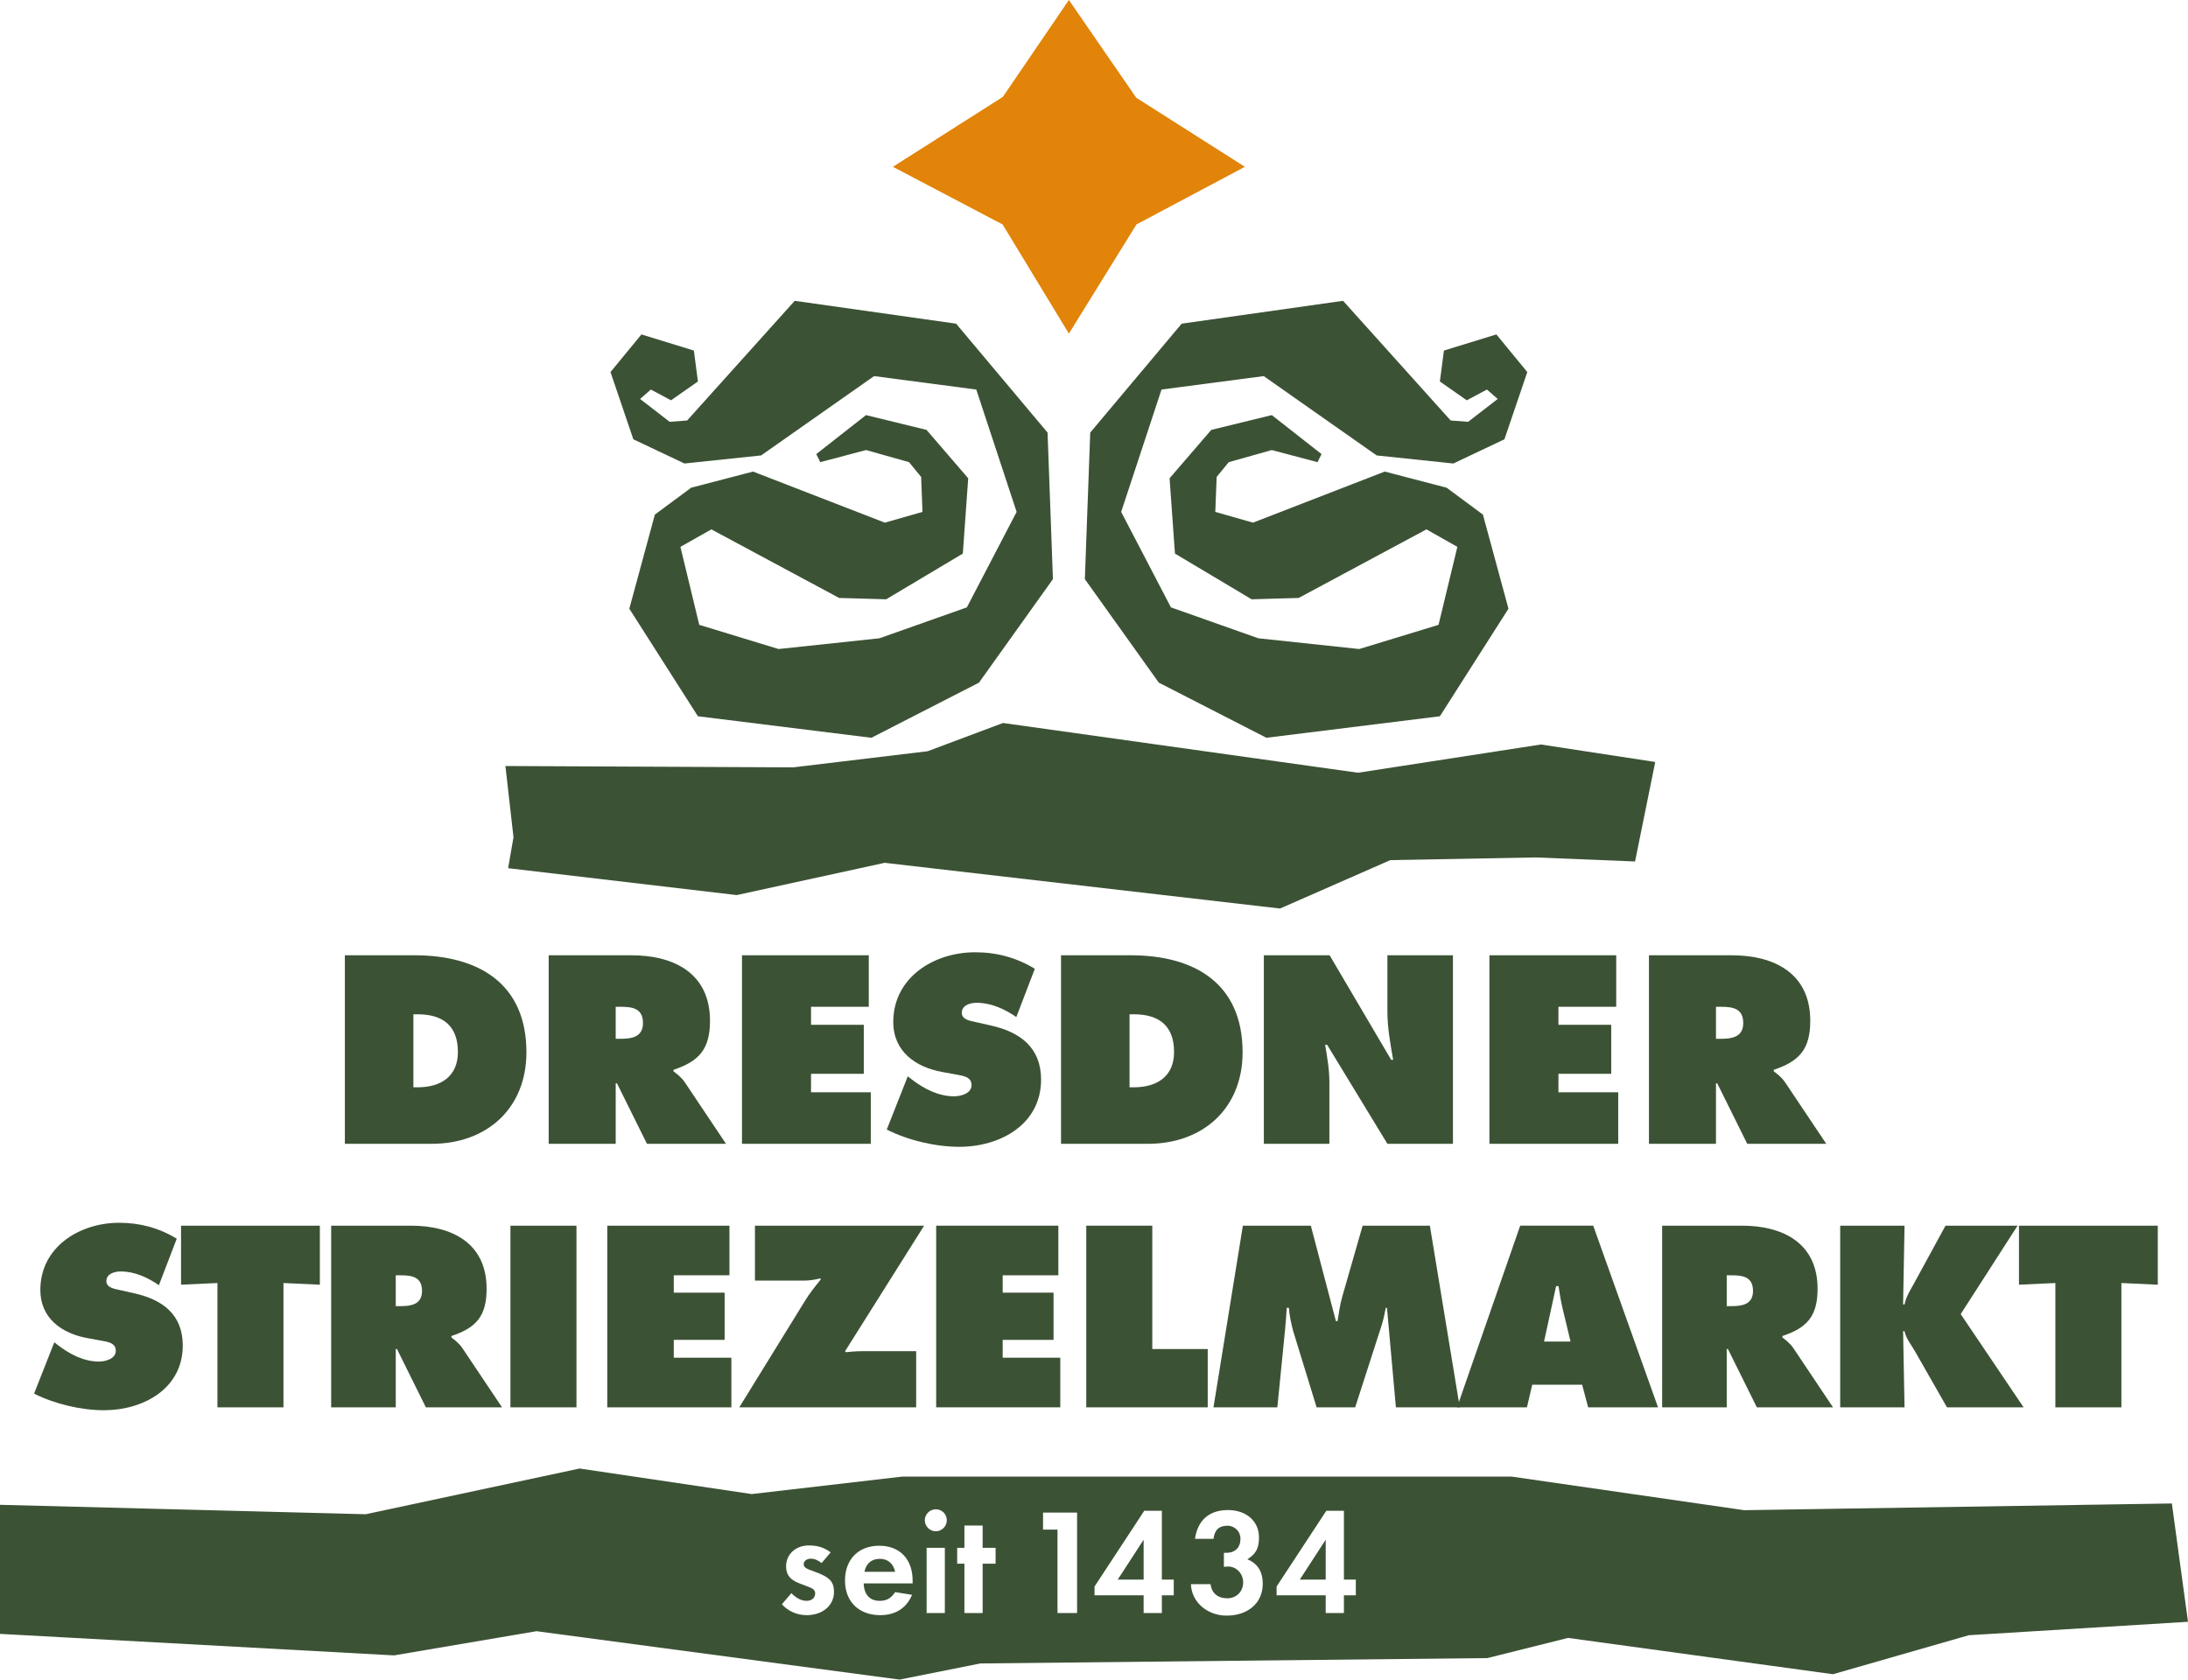 <?xml version="1.0" encoding="UTF-8" standalone="no"?>
<svg
   xmlns:dc="http://purl.org/dc/elements/1.1/"
   xmlns:cc="http://creativecommons.org/ns#"
   xmlns:rdf="http://www.w3.org/1999/02/22-rdf-syntax-ns#"
   xmlns:svg="http://www.w3.org/2000/svg"
   xmlns="http://www.w3.org/2000/svg"
   xml:space="preserve"
   enable-background="new 0 0 612 792"
   viewBox="0 0 406.75 312.309"
   height="312.309"
   width="406.75"
   y="0px"
   x="0px"
   id="Ebene_1"
   version="1.1"><defs
   id="defs57" />
<path
   style="fill:#3c5235"
   id="path2"
   d="m 0,279.809 68,1.75 39.75,-8.5 32,4.75 28,-3.25 H 281 l 43.25,6.25 79.5,-1.25 3,22 -40.75,2.5 -25.25,7.25 -49.25,-6.75 -15,3.75 -94.25,1 -15,3 -67.5,-9 -26.5,4.5 -73.25,-4 z m 154.424,8.841 c -1.204,-0.896 -2.436,-1.288 -4.032,-1.288 -2.464,0 -4.256,1.624 -4.256,3.892 0,1.092 0.392,1.932 1.204,2.492 0.532,0.392 0.812,0.504 2.324,1.064 1.54,0.56 1.876,0.812 1.876,1.512 0,0.784 -0.672,1.344 -1.568,1.344 -0.98,0 -1.876,-0.448 -2.856,-1.428 l -1.764,2.072 c 1.176,1.288 2.828,2.016 4.592,2.016 2.996,0 5.096,-1.792 5.096,-4.34 0,-1.904 -0.84,-2.772 -3.696,-3.78 -1.596,-0.56 -1.932,-0.784 -1.932,-1.372 0,-0.56 0.56,-1.008 1.316,-1.008 0.672,0 1.288,0.252 2.016,0.812 z m 15.234,5.768 v -0.504 c 0,-4.004 -2.38,-6.496 -6.216,-6.496 -3.864,0 -6.356,2.548 -6.356,6.468 0,3.92 2.576,6.44 6.552,6.44 2.828,0 4.9,-1.316 5.908,-3.78 l -3.136,-0.504 c -0.756,1.148 -1.596,1.624 -2.856,1.624 -1.876,0 -2.912,-1.148 -2.996,-3.248 z m -8.96,-2.156 c 0.308,-1.54 1.316,-2.408 2.856,-2.408 1.484,0 2.492,0.84 2.856,2.408 z m 14.949,-4.452 h -3.388 v 12.124 h 3.388 z m -1.68,-7.168 c -1.12,0 -2.044,0.924 -2.044,2.044 0,1.12 0.924,2.044 2.044,2.044 1.12,0 2.044,-0.924 2.044,-2.044 0,-1.148 -0.895,-2.044 -2.044,-2.044 z m 8.706,10.108 h 2.408 v -2.94 h -2.408 v -4.144 h -3.388 v 4.144 h -1.344 v 2.94 h 1.344 v 9.184 h 3.388 z m 13.917,-6.328 v 15.512 h 3.64 v -18.676 h -6.328 v 3.164 z m 19.401,9.296 v -12.796 h -3.276 l -9.24,14.084 v 1.624 h 9.128 v 3.304 h 3.388 v -3.304 h 2.212 v -2.912 z m -3.388,0 h -4.816 l 4.816,-7.42 z m 14.92,-2.38 c 0.308,-0.028 0.588,-0.056 0.784,-0.056 1.54,0 2.8,1.316 2.8,2.968 0,1.68 -1.26,2.94 -2.94,2.94 -1.792,0 -2.912,-0.952 -3.136,-2.632 h -3.64 c 0.112,3.304 2.996,5.852 6.636,5.852 4.004,0 6.72,-2.38 6.72,-5.908 0,-2.268 -0.952,-3.78 -2.856,-4.564 1.596,-1.008 2.156,-2.072 2.156,-4.06 0,-3.024 -2.352,-5.096 -5.768,-5.096 -3.472,0 -5.628,1.876 -6.132,5.348 h 3.444 c 0.196,-1.652 1.036,-2.436 2.576,-2.436 1.372,0 2.436,1.064 2.436,2.408 0,1.652 -0.98,2.632 -2.66,2.632 h -0.42 z m 22.313,2.38 v -12.796 h -3.276 l -9.24,14.084 v 1.624 h 9.128 v 3.304 h 3.388 v -3.304 h 2.212 v -2.912 z m -3.388,0 h -4.816 l 4.816,-7.42 z" />
<path
   style="fill:#3c5235"
   id="path4"
   d="m 64.107,177.628 h 12.972 c 11.763,0 20.783,5.161 20.783,18.04 0,10.415 -7.346,17.017 -17.621,17.017 H 64.108 v -35.057 z m 12.74,24.548 h 0.791 c 4.231,0 7.485,-1.953 7.485,-6.555 0,-4.928 -2.836,-7.021 -7.485,-7.021 h -0.791 z" />
<path
   style="fill:#3c5235"
   id="path6"
   d="m 102,177.628 h 15.39 c 7.904,0 14.599,3.348 14.599,12.181 0,5.3 -2.045,7.532 -6.788,9.113 v 0.279 c 0.651,0.511 1.441,1.069 2.139,2.092 l 7.624,11.391 h -14.692 l -5.579,-11.251 h -0.232 v 11.251 h -12.46 v -35.056 z m 12.46,15.529 h 0.883 c 2.092,0 4.185,-0.325 4.185,-2.929 0,-2.697 -1.906,-3.022 -4.092,-3.022 h -0.976 z" />
<path
   style="fill:#3c5235"
   id="path8"
   d="m 137.937,177.628 h 23.572 v 9.578 h -10.74 v 3.348 h 9.81 v 9.113 h -9.81 v 3.44 h 11.112 v 9.577 h -23.944 z" />
<path
   style="fill:#3c5235"
   id="path10"
   d="m 168.755,200.131 0.651,0.511 c 2.278,1.767 5.021,3.208 7.951,3.208 1.255,0 3.254,-0.511 3.254,-2.092 0,-1.581 -1.674,-1.72 -2.836,-1.953 l -2.557,-0.465 c -4.975,-0.884 -9.159,-3.813 -9.159,-9.299 0,-8.322 7.579,-12.972 15.204,-12.972 3.999,0 7.671,0.976 11.112,3.069 l -3.44,8.973 c -2.185,-1.488 -4.649,-2.65 -7.393,-2.65 -1.116,0 -2.743,0.418 -2.743,1.86 0,1.302 1.581,1.488 2.557,1.72 l 2.883,0.651 c 5.393,1.209 9.299,4.092 9.299,10.043 0,8.369 -7.625,12.507 -15.204,12.507 -4.417,0 -9.531,-1.209 -13.483,-3.208 z" />
<path
   style="fill:#3c5235"
   id="path12"
   d="m 197.243,177.628 h 12.972 c 11.763,0 20.783,5.161 20.783,18.04 0,10.415 -7.346,17.017 -17.621,17.017 h -16.133 v -35.057 z m 12.739,24.548 h 0.791 c 4.231,0 7.485,-1.953 7.485,-6.555 0,-4.928 -2.836,-7.021 -7.485,-7.021 h -0.791 z" />
<path
   style="fill:#3c5235"
   id="path14"
   d="m 234.95,177.628 h 12.228 l 11.438,19.434 h 0.372 c -0.511,-2.929 -1.069,-5.951 -1.069,-8.927 v -10.507 h 12.182 v 35.056 h -12.182 l -11.205,-18.411 h -0.372 c 0.418,2.418 0.791,4.696 0.791,7.021 v 11.39 h -12.182 v -35.056 z" />
<path
   style="fill:#3c5235"
   id="path16"
   d="m 276.884,177.628 h 23.572 v 9.578 h -10.74 v 3.348 h 9.81 v 9.113 h -9.81 v 3.44 h 11.112 v 9.577 h -23.944 z" />
<path
   style="fill:#3c5235"
   id="path18"
   d="m 306.541,177.628 h 15.389 c 7.904,0 14.599,3.348 14.599,12.181 0,5.3 -2.046,7.532 -6.788,9.113 v 0.279 c 0.651,0.511 1.441,1.069 2.139,2.092 l 7.624,11.391 h -14.692 l -5.579,-11.251 H 319 v 11.251 H 306.54 V 177.628 Z M 319,193.157 h 0.884 c 2.092,0 4.184,-0.325 4.184,-2.929 0,-2.697 -1.906,-3.022 -4.091,-3.022 H 319 Z" />
<polygon
   transform="translate(-103.792,129.684)"
   style="fill:#3c5235"
   id="polygon20"
   points="373.467,-51.5 376.717,-51.25 382.217,-55.5 380.217,-57.25 376.467,-55.25 371.467,-58.75 372.217,-64.5 381.967,-67.5 387.717,-60.5 383.467,-48 373.967,-43.5 359.717,-45 338.717,-59.75 319.717,-57.25 312.217,-34.5 321.467,-16.75 337.717,-11 356.467,-9 371.217,-13.5 374.717,-28 368.967,-31.25 345.217,-18.5 336.467,-18.25 322.217,-26.75 321.217,-40.75 328.967,-49.75 340.217,-52.5 349.467,-45.25 348.717,-43.75 340.217,-46 332.217,-43.75 329.967,-41 329.717,-34.5 336.717,-32.5 361.217,-42 372.717,-39 379.467,-34 384.217,-16.5 371.467,3.5 339.217,7.5 319.217,-2.75 305.467,-22 306.467,-49.25 323.467,-69.5 353.467,-73.75 " />
<polygon
   transform="translate(-103.792,129.684)"
   style="fill:#3c5235"
   id="polygon22"
   points="231.533,-51.5 228.283,-51.25 222.783,-55.5 224.783,-57.25 228.533,-55.25 233.533,-58.75 232.783,-64.5 223.033,-67.5 217.283,-60.5 221.533,-48 231.033,-43.5 245.283,-45 266.283,-59.75 285.283,-57.25 292.783,-34.5 283.533,-16.75 267.283,-11 248.533,-9 233.783,-13.5 230.283,-28 236.033,-31.25 259.783,-18.5 268.533,-18.25 282.783,-26.75 283.783,-40.75 276.033,-49.75 264.783,-52.5 255.533,-45.25 256.283,-43.75 264.783,-46 272.783,-43.75 275.033,-41 275.283,-34.5 268.283,-32.5 243.783,-42 232.283,-39 225.533,-34 220.783,-16.5 233.533,3.5 265.783,7.5 285.783,-2.75 299.533,-22 298.533,-49.25 281.533,-69.5 251.533,-73.75 " />
<polygon
   transform="translate(-103.792,129.684)"
   style="fill:#3c5235"
   id="polygon24"
   points="390.25,8.75 411.5,12 407.75,30.5 389.25,29.75 362.25,30.25 341.75,39.25 268.25,30.75 240.75,36.75 198.25,31.75 199.25,26 197.75,12.75 251.25,13 276.25,10 290.25,4.75 356.25,14 " />
<polygon
   transform="translate(-103.792,129.684)"
   style="fill:#e18409"
   id="polygon26"
   points="315.017,-111.517 302.5,-129.684 290.217,-111.667 269.783,-98.667 290.182,-87.943 302.5,-67.65 315.062,-87.95 335.217,-98.667 " />
<path
   style="fill:#3c5235"
   id="path28"
   d="m 10.098,249.588 0.627,0.493 c 2.195,1.702 4.838,3.091 7.661,3.091 1.209,0 3.136,-0.493 3.136,-2.016 0,-1.523 -1.613,-1.658 -2.733,-1.882 l -2.464,-0.448 c -4.793,-0.851 -8.826,-3.674 -8.826,-8.96 0,-8.019 7.302,-12.499 14.65,-12.499 3.853,0 7.392,0.941 10.707,2.957 l -3.315,8.646 c -2.105,-1.434 -4.48,-2.554 -7.123,-2.554 -1.075,0 -2.643,0.403 -2.643,1.792 0,1.254 1.523,1.434 2.464,1.658 l 2.778,0.627 c 5.196,1.165 8.959,3.942 8.959,9.677 0,8.064 -7.347,12.051 -14.649,12.051 -4.256,0 -9.184,-1.165 -12.992,-3.091 z" />
<path
   style="fill:#3c5235"
   id="path30"
   d="m 33.656,227.905 h 25.805 v 10.976 l -6.765,-0.313 v 23.116 H 40.421 v -23.117 l -6.765,0.313 z" />
<path
   style="fill:#3c5235"
   id="path32"
   d="m 61.565,227.905 h 14.829 c 7.616,0 14.067,3.226 14.067,11.738 0,5.107 -1.971,7.258 -6.541,8.781 v 0.269 c 0.627,0.493 1.389,1.031 2.061,2.016 l 7.347,10.975 H 79.171 l -5.376,-10.842 h -0.224 v 10.842 H 61.565 Z m 12.007,14.963 h 0.851 c 2.016,0 4.032,-0.313 4.032,-2.822 0,-2.599 -1.836,-2.912 -3.942,-2.912 h -0.94 v 5.734 z" />
<path
   style="fill:#3c5235"
   id="path34"
   d="m 94.89,227.905 h 12.275 v 33.779 H 94.89 Z" />
<path
   style="fill:#3c5235"
   id="path36"
   d="m 112.892,227.905 h 22.713 v 9.229 h -10.349 v 3.226 h 9.453 v 8.781 h -9.453 v 3.315 h 10.707 v 9.228 h -23.072 v -33.779 z" />
<path
   style="fill:#3c5235"
   id="path38"
   d="m 171.794,227.905 -14.694,23.341 0.134,0.179 c 0.941,-0.09 1.927,-0.179 2.867,-0.179 h 10.215 v 10.438 h -32.883 l 12.186,-19.757 c 0.896,-1.479 1.926,-2.733 3.001,-4.077 l -0.179,-0.134 c -0.941,0.224 -1.881,0.403 -2.912,0.403 h -9.184 v -10.214 z" />
<path
   style="fill:#3c5235"
   id="path40"
   d="m 174.035,227.905 h 22.714 v 9.229 H 186.4 v 3.226 h 9.453 v 8.781 H 186.4 v 3.315 h 10.707 v 9.228 h -23.072 z" />
<path
   style="fill:#3c5235"
   id="path42"
   d="m 201.937,227.905 h 12.275 v 22.938 h 10.304 v 10.841 h -22.579 z" />
<path
   style="fill:#3c5235"
   id="path44"
   d="m 231.05,227.905 h 12.634 l 4.659,17.741 h 0.313 c 0.224,-1.478 0.448,-3.046 0.851,-4.48 l 3.808,-13.261 h 12.499 l 5.556,33.779 h -11.872 l -1.658,-18.502 h -0.224 c -0.224,1.12 -0.448,2.285 -0.806,3.36 l -4.883,15.142 h -7.168 l -4.391,-14.291 c -0.358,-1.434 -0.672,-2.778 -0.761,-4.211 h -0.403 c -0.09,1.344 -0.179,2.733 -0.313,4.077 l -1.434,14.425 h -11.872 z" />
<path
   style="fill:#3c5235"
   id="path46"
   d="m 283.859,261.684 h -12.991 l 11.737,-33.779 h 13.575 l 12.05,33.779 h -12.992 l -1.12,-4.211 h -9.273 z m 8.109,-12.23 -1.434,-5.958 c -0.358,-1.434 -0.583,-2.912 -0.806,-4.345 h -0.448 l -2.24,10.304 h 4.928 z" />
<path
   style="fill:#3c5235"
   id="path48"
   d="m 308.993,227.905 h 14.829 c 7.616,0 14.067,3.226 14.067,11.738 0,5.107 -1.971,7.258 -6.541,8.781 v 0.269 c 0.627,0.493 1.389,1.031 2.061,2.016 l 7.347,10.975 h -14.157 l -5.376,-10.842 h -0.224 v 10.842 H 308.993 Z M 321,242.868 h 0.852 c 2.016,0 4.032,-0.313 4.032,-2.822 0,-2.599 -1.837,-2.912 -3.942,-2.912 h -0.941 v 5.734 z" />
<path
   style="fill:#3c5235"
   id="path50"
   d="m 342.094,227.905 h 11.961 l -0.269,14.65 h 0.269 c 0.269,-1.389 1.03,-2.598 1.703,-3.808 l 5.914,-10.842 h 13.395 l -10.573,16.442 11.693,17.337 H 361.94 l -5.824,-10.214 c -0.717,-1.299 -1.792,-2.553 -2.061,-3.942 h -0.269 l 0.269,14.156 h -11.961 z" />
<path
   style="fill:#3c5235"
   id="path52"
   d="m 375.327,227.905 h 25.805 v 10.976 l -6.765,-0.313 v 23.116 h -12.275 v -23.117 l -6.765,0.313 z" />
</svg>